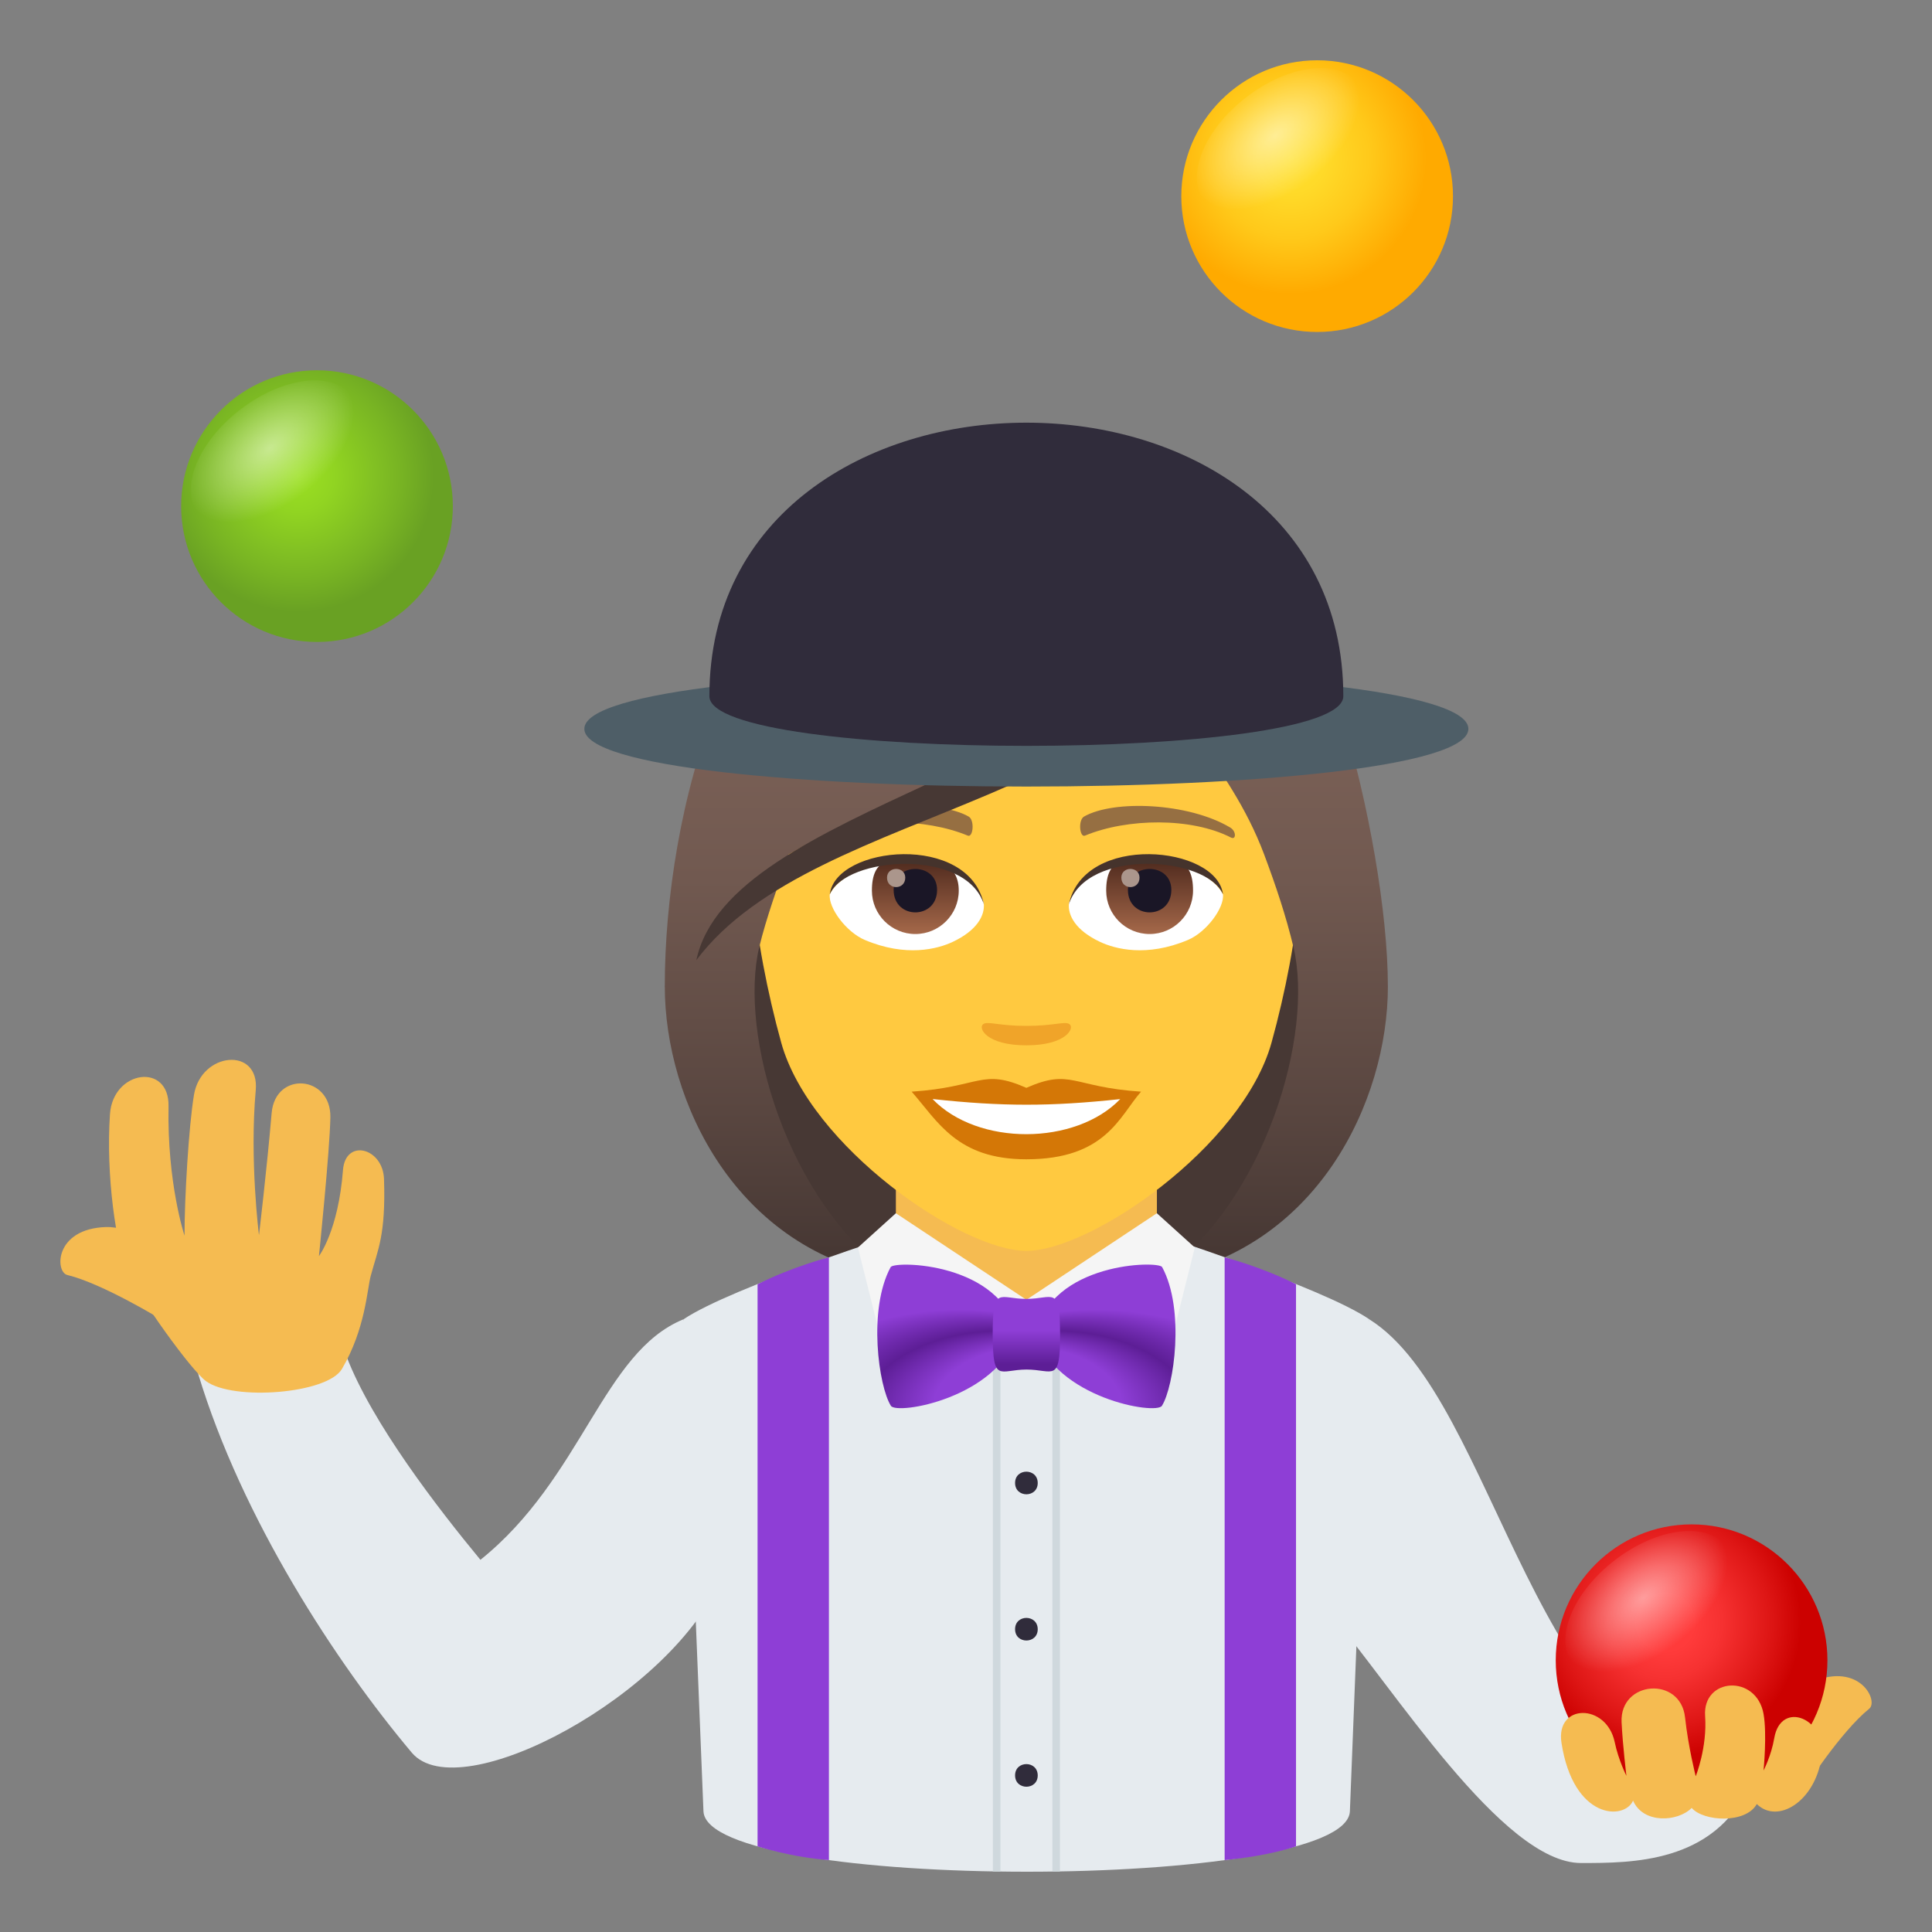 <?xml version="1.0" encoding="utf-8"?>
<!-- Generator: Adobe Illustrator 15.0.0, SVG Export Plug-In . SVG Version: 6.00 Build 0)  -->
<!DOCTYPE svg PUBLIC "-//W3C//DTD SVG 1.1//EN" "http://www.w3.org/Graphics/SVG/1.1/DTD/svg11.dtd">
<svg version="1.1" id="Layer_1" xmlns:x="http://ns.adobe.com/Extensibility/1.0/" xmlns:i="http://ns.adobe.com/AdobeIllustrator/10.0/" xmlns:graph="http://ns.adobe.com/Graphs/1.0/"
	 xmlns="http://www.w3.org/2000/svg" xmlns:xlink="http://www.w3.org/1999/xlink" xmlns:a="http://ns.adobe.com/AdobeSVGViewerExtensions/3.0/"
	 x="0px" y="0px" width="64px" height="64px" viewBox="0 0 64 64" enable-background="new 0 0 64 64" xml:space="preserve">
<rect x="0" y="0" width="64" height="64" fill="#808080" stroke="none"/>
<path fill="#473834" d="M38.376,42.312c8.754-3.502,6.725-11.818,6.725-11.818H22.897c0,0-2.029,8.316,6.725,11.818
	c0,0,1.752,0.438,4.377,0.438C36.626,42.749,38.376,42.312,38.376,42.312z"/>
<linearGradient id="SVGID_1_" gradientUnits="userSpaceOnUse" x1="42.176" y1="42.748" x2="42.176" y2="16.551">
	<stop  offset="0.05" style="stop-color:#473834"/>
	<stop  offset="0.227" style="stop-color:#594640"/>
	<stop  offset="0.52" style="stop-color:#715950"/>
	<stop  offset="0.7" style="stop-color:#7A6056"/>
	<a:midPointStop  offset="0.05" style="stop-color:#473834"/>
	<a:midPointStop  offset="0.4" style="stop-color:#473834"/>
	<a:midPointStop  offset="0.7" style="stop-color:#7A6056"/>
</linearGradient>
<path fill="url(#SVGID_1_)" d="M42.849,31.38c0.676,2.848-0.896,8.428-4.473,10.932c5.254-0.875,7.6-5.836,7.6-9.643L42.849,31.38z"
	/>
<linearGradient id="SVGID_2_" gradientUnits="userSpaceOnUse" x1="1754.991" y1="42.748" x2="1754.991" y2="16.551" gradientTransform="matrix(-1 0 0 1 1780.814 0)">
	<stop  offset="0.05" style="stop-color:#473834"/>
	<stop  offset="0.227" style="stop-color:#594640"/>
	<stop  offset="0.52" style="stop-color:#715950"/>
	<stop  offset="0.7" style="stop-color:#7A6056"/>
	<a:midPointStop  offset="0.05" style="stop-color:#473834"/>
	<a:midPointStop  offset="0.4" style="stop-color:#473834"/>
	<a:midPointStop  offset="0.7" style="stop-color:#7A6056"/>
</linearGradient>
<path fill="url(#SVGID_2_)" d="M25.149,31.38c-0.676,2.848,0.896,8.428,4.475,10.932c-5.254-0.875-7.602-5.836-7.602-9.643
	L25.149,31.38z"/>
<path fill="#E6EBEF" d="M22.644,43.702c-2.673,1.084-3.35,5.258-6.729,7.969c-1.406-1.703-3.587-4.521-4.437-6.74
	c0,0-3.385-0.672-4.916,0.57c1.453,4.814,4.578,9.586,7.078,12.557c1.582,1.881,8.688-1.941,10.268-5.82
	C23.907,52.237,24.169,50.501,22.644,43.702z"/>
<path fill="#F5BB51" d="M5.378,43.731c0.449,0.211,1.611-2.158,1.16-2.369c0,0-2.299-0.738-3.023-0.715
	c-1.713,0.055-1.693,1.486-1.287,1.588C3.411,42.522,5.378,43.731,5.378,43.731z"/>
<path fill="#F5BB51" d="M5.583,36.647c-0.049,2.545,0.529,4.285,0.529,4.285c0-1.25,0.141-3.623,0.313-4.66
	c0.238-1.436,2.178-1.604,2.047-0.158c-0.209,2.311,0.107,4.803,0.107,4.803s0.262-2.199,0.42-4.049
	c0.123-1.398,1.973-1.254,1.945,0.148c-0.021,1.131-0.379,4.594-0.379,4.594s0.641-0.834,0.797-2.852
	c0.082-1.053,1.324-0.74,1.359,0.301c0.061,1.854-0.203,2.326-0.438,3.197c-0.125,0.465-0.176,1.764-0.957,3.094
	c-0.484,0.824-3.6,1.061-4.5,0.404c-0.508-0.373-2.197-2.746-2.574-3.559c-0.41-0.881-0.748-3.271-0.609-5.289
	C3.743,35.45,5.61,35.187,5.583,36.647z"/>
<path fill="#E6EBEF" d="M45.357,43.702c4.265,2.668,5.409,14.734,12.579,15.484c-1.176,2.533-3.877,2.529-5.563,2.529
	c-2.604,0-6.242-5.859-8.354-8.313C44.021,53.403,43.832,50.501,45.357,43.702z"/>
<path fill="#E6EBEF" d="M22.644,43.702c1.598-1.072,7.313-2.895,7.313-2.895h8.141c0,0,5.674,1.816,7.261,2.895l-0.642,16.295
	c-0.094,2.677-21.318,2.673-21.414,0L22.644,43.702z"/>
<rect x="34.862" y="40.808" fill="#CFD8DD" width="0.25" height="21.189"/>
<rect x="32.89" y="40.808" fill="#CFD8DD" width="0.25" height="21.189"/>
<path fill="#8E3ED6" d="M25.095,42.542c1.178-0.592,2.364-0.891,2.364-0.891v19.967c-1.287-0.1-2.364-0.456-2.364-0.456V42.542z"/>
<path fill="#8E3ED6" d="M42.932,42.542c-1.177-0.592-2.364-0.891-2.364-0.891v19.967c1.526-0.146,2.364-0.457,2.364-0.457V42.542z"
	/>
<path fill="#F5BB51" d="M59.759,59.259c-0.313,0.375-2.43-1.277-2.121-1.654c0,0,1.74-1.619,2.404-1.896
	c1.568-0.658,2.197,0.639,1.877,0.896C60.983,57.356,59.759,59.259,59.759,59.259z"/>
<radialGradient id="SVGID_3_" cx="55.161" cy="53.747" r="4.5" gradientUnits="userSpaceOnUse">
	<stop  offset="0.212" style="stop-color:#FF3B3B"/>
	<stop  offset="0.418" style="stop-color:#F63131"/>
	<stop  offset="0.771" style="stop-color:#DE1615"/>
	<stop  offset="1" style="stop-color:#CC0100"/>
	<a:midPointStop  offset="0.212" style="stop-color:#FF3B3B"/>
	<a:midPointStop  offset="0.588" style="stop-color:#FF3B3B"/>
	<a:midPointStop  offset="1" style="stop-color:#CC0100"/>
</radialGradient>
<path fill="url(#SVGID_3_)" d="M56.036,50.497c-2.482,0-4.5,2.018-4.5,4.504c0,2.484,2.018,4.496,4.5,4.496
	c2.484,0,4.5-2.012,4.5-4.496C60.536,52.515,58.521,50.497,56.036,50.497z"/>
<radialGradient id="SVGID_4_" cx="633.462" cy="-21.299" r="3.202" gradientTransform="matrix(0.358 0.465 -0.792 0.61 -189.208 -228.648)" gradientUnits="userSpaceOnUse">
	<stop  offset="0" style="stop-color:#FFFFFF"/>
	<stop  offset="1" style="stop-color:#FFFFFF;stop-opacity:0"/>
	<a:midPointStop  offset="0" style="stop-color:#FFFFFF"/>
	<a:midPointStop  offset="0.486" style="stop-color:#FFFFFF"/>
	<a:midPointStop  offset="1" style="stop-color:#FFFFFF;stop-opacity:0"/>
</radialGradient>
<path opacity="0.5" fill="url(#SVGID_4_)" d="M55.786,54.663c-1.402,1.078-3.051,1.285-3.684,0.463
	c-0.635-0.824-0.014-2.365,1.389-3.443c1.401-1.08,3.051-1.287,3.685-0.465C57.811,52.042,57.187,53.583,55.786,54.663z"/>
<path fill="#F5BB51" d="M58.774,57.581c-0.1,0.586-0.354,1.068-0.354,1.068s0.119-1.201,0-1.871
	c-0.236-1.324-2.025-1.211-1.936,0.066c0.074,1.043-0.311,1.998-0.311,1.998s-0.244-0.955-0.354-1.953
	c-0.15-1.375-2.166-1.219-2.102,0.162c0.037,0.762,0.16,1.775,0.16,1.775s-0.262-0.516-0.387-1.113
	c-0.27-1.297-1.967-1.293-1.764,0.021c0.396,2.555,2.09,2.568,2.371,1.914c0.338,0.775,1.477,0.709,1.943,0.242
	c0.385,0.451,1.789,0.533,2.156-0.129c0.691,0.676,1.924-0.08,2.143-1.535C60.538,56.935,58.993,56.292,58.774,57.581z"/>
<rect x="29.677" y="38.368" fill="#F5BB51" width="8.647" height="4.689"/>
<path fill="#F5F5F5" d="M38.323,40.19l1.256,1.135l-1.08,4.318L34,43.058L38.323,40.19z"/>
<path fill="#F5F5F5" d="M29.677,40.19l-1.256,1.135l1.08,4.318l4.5-2.586L29.677,40.19z"/>
<radialGradient id="SVGID_5_" cx="585.345" cy="-103.737" r="14.899" fx="573.424" fy="-98.331" gradientTransform="matrix(-0.867 -1.000000e-004 -5.047310e-005 -0.525 534.143 -5.673)" gradientUnits="userSpaceOnUse">
	<stop  offset="0.261" style="stop-color:#8E3ED6"/>
	<stop  offset="0.364" style="stop-color:#5D1E96"/>
	<stop  offset="0.503" style="stop-color:#8E3ED6"/>
	<a:midPointStop  offset="0.261" style="stop-color:#8E3ED6"/>
	<a:midPointStop  offset="0.5" style="stop-color:#8E3ED6"/>
	<a:midPointStop  offset="0.364" style="stop-color:#5D1E96"/>
	<a:midPointStop  offset="0.5" style="stop-color:#5D1E96"/>
	<a:midPointStop  offset="0.503" style="stop-color:#8E3ED6"/>
</radialGradient>
<path fill="url(#SVGID_5_)" d="M33.689,44.204c-0.646,2.105-3.98,2.676-4.177,2.365c-0.4-0.631-0.771-3.184-0.008-4.594
	C29.622,41.759,33.196,41.808,33.689,44.204z"/>
<radialGradient id="SVGID_6_" cx="107.111" cy="-103.41" r="14.905" fx="95.185" fy="-98.002" gradientTransform="matrix(0.867 -3.000000e-004 1.514193e-004 -0.525 -51.408 -5.528)" gradientUnits="userSpaceOnUse">
	<stop  offset="0.261" style="stop-color:#8E3ED6"/>
	<stop  offset="0.364" style="stop-color:#5D1E96"/>
	<stop  offset="0.503" style="stop-color:#8E3ED6"/>
	<a:midPointStop  offset="0.261" style="stop-color:#8E3ED6"/>
	<a:midPointStop  offset="0.5" style="stop-color:#8E3ED6"/>
	<a:midPointStop  offset="0.364" style="stop-color:#5D1E96"/>
	<a:midPointStop  offset="0.5" style="stop-color:#5D1E96"/>
	<a:midPointStop  offset="0.503" style="stop-color:#8E3ED6"/>
</radialGradient>
<path fill="url(#SVGID_6_)" d="M34.311,44.204c0.646,2.105,3.981,2.676,4.179,2.365c0.398-0.631,0.77-3.186,0.007-4.596
	C38.378,41.757,34.806,41.808,34.311,44.204z"/>
<linearGradient id="SVGID_7_" gradientUnits="userSpaceOnUse" x1="71.795" y1="45.586" x2="71.795" y2="43.116" gradientTransform="matrix(1.136 -2.000000e-004 -2.000000e-004 1 -47.544 -0.138)">
	<stop  offset="0.097" style="stop-color:#5D1E96"/>
	<stop  offset="0.551" style="stop-color:#8E3ED6"/>
	<a:midPointStop  offset="0.097" style="stop-color:#5D1E96"/>
	<a:midPointStop  offset="0.5" style="stop-color:#5D1E96"/>
	<a:midPointStop  offset="0.551" style="stop-color:#8E3ED6"/>
</linearGradient>
<path fill="url(#SVGID_7_)" d="M34.003,45.368c-0.895,0.002-1.114,0.477-1.119-1.168c0-1.646,0.223-1.17,1.116-1.172
	c0.894,0,1.114-0.477,1.116,1.17C35.118,45.839,34.896,45.368,34.003,45.368z"/>
<path fill="#302C3B" d="M33.626,49.126c-0.001-0.5,0.748-0.5,0.75,0C34.376,49.624,33.627,49.626,33.626,49.126z"/>
<path fill="#302C3B" d="M33.626,53.97c-0.001-0.5,0.748-0.5,0.75,0C34.376,54.468,33.627,54.47,33.626,53.97z"/>
<path fill="#302C3B" d="M33.626,58.813c-0.001-0.5,0.748-0.5,0.75,0C34.376,59.312,33.627,59.313,33.626,58.813z"/>
<radialGradient id="SVGID_8_" cx="42.757" cy="5.247" r="4.5" gradientUnits="userSpaceOnUse">
	<stop  offset="0" style="stop-color:#FFE02E"/>
	<stop  offset="0.249" style="stop-color:#FFDA29"/>
	<stop  offset="0.586" style="stop-color:#FFC91A"/>
	<stop  offset="0.971" style="stop-color:#FFAC02"/>
	<stop  offset="1" style="stop-color:#FFAA00"/>
	<a:midPointStop  offset="0" style="stop-color:#FFE02E"/>
	<a:midPointStop  offset="0.642" style="stop-color:#FFE02E"/>
	<a:midPointStop  offset="1" style="stop-color:#FFAA00"/>
</radialGradient>
<path fill="url(#SVGID_8_)" d="M43.632,1.997c-2.482,0-4.5,2.018-4.5,4.504c0,2.484,2.018,4.496,4.5,4.496
	c2.484,0,4.5-2.012,4.5-4.496C48.132,4.014,46.116,1.997,43.632,1.997z"/>
<radialGradient id="SVGID_9_" cx="555.402" cy="-41.19" r="3.203" gradientTransform="matrix(0.358 0.465 -0.792 0.61 -189.208 -228.648)" gradientUnits="userSpaceOnUse">
	<stop  offset="0" style="stop-color:#FFFFFF"/>
	<stop  offset="1" style="stop-color:#FFFFFF;stop-opacity:0"/>
	<a:midPointStop  offset="0" style="stop-color:#FFFFFF"/>
	<a:midPointStop  offset="0.486" style="stop-color:#FFFFFF"/>
	<a:midPointStop  offset="1" style="stop-color:#FFFFFF;stop-opacity:0"/>
</radialGradient>
<path opacity="0.5" fill="url(#SVGID_9_)" d="M43.581,6.2c-1.402,1.078-3.053,1.287-3.686,0.463s-0.012-2.363,1.389-3.443
	c1.402-1.08,3.053-1.285,3.686-0.463C45.604,3.579,44.981,5.122,43.581,6.2z"/>
<radialGradient id="SVGID_10_" cx="9.876" cy="15.766" r="4.5" gradientUnits="userSpaceOnUse">
	<stop  offset="0" style="stop-color:#9BE022"/>
	<stop  offset="0.267" style="stop-color:#91D422"/>
	<stop  offset="0.747" style="stop-color:#78B423"/>
	<stop  offset="1" style="stop-color:#69A123"/>
	<a:midPointStop  offset="0" style="stop-color:#9BE022"/>
	<a:midPointStop  offset="0.576" style="stop-color:#9BE022"/>
	<a:midPointStop  offset="1" style="stop-color:#69A123"/>
</radialGradient>
<path fill="url(#SVGID_10_)" d="M10.501,12.266c-2.484,0-4.5,2.016-4.5,4.502s2.016,4.498,4.5,4.498c2.482,0,4.5-2.012,4.5-4.498
	S12.983,12.266,10.501,12.266z"/>
<radialGradient id="SVGID_11_" cx="534.75" cy="-8.47" r="3.202" gradientTransform="matrix(0.358 0.465 -0.792 0.61 -189.208 -228.648)" gradientUnits="userSpaceOnUse">
	<stop  offset="0" style="stop-color:#FFFFFF"/>
	<stop  offset="1" style="stop-color:#FFFFFF;stop-opacity:0"/>
	<a:midPointStop  offset="0" style="stop-color:#FFFFFF"/>
	<a:midPointStop  offset="0.486" style="stop-color:#FFFFFF"/>
	<a:midPointStop  offset="1" style="stop-color:#FFFFFF;stop-opacity:0"/>
</radialGradient>
<path opacity="0.5" fill="url(#SVGID_11_)" d="M10.253,16.547c-1.402,1.08-3.051,1.287-3.684,0.463
	c-0.635-0.822-0.014-2.363,1.389-3.443c1.402-1.078,3.051-1.285,3.684-0.463C12.276,13.928,11.653,15.471,10.253,16.547z"/>
<path fill="#FFC940" d="M33.999,17.802c-6.352,0-9.41,5.172-9.029,11.822c0.08,1.336,0.451,3.266,0.91,4.918
	c0.953,3.436,5.979,6.895,8.119,6.895s7.166-3.459,8.121-6.895c0.459-1.652,0.83-3.582,0.908-4.918
	C43.411,22.974,40.353,17.802,33.999,17.802z"/>
<path fill="#D47706" d="M33.999,36.036c-1.488-0.654-1.5-0.027-3.799,0.127c0.863,0.98,1.498,2.24,3.797,2.24
	c2.641,0,3.088-1.432,3.801-2.24C35.497,36.009,35.489,35.382,33.999,36.036z"/>
<path fill="#FFFFFF" d="M30.892,36.407c1.5,1.563,4.734,1.541,6.217,0.002C34.798,36.657,33.2,36.657,30.892,36.407z"/>
<path fill="#966F42" d="M40.749,27.411c-1.381-0.822-3.855-0.922-4.836-0.363c-0.207,0.113-0.15,0.709,0.029,0.633
	c1.396-0.58,3.525-0.609,4.836,0.064C40.954,27.833,40.958,27.53,40.749,27.411z"/>
<path fill="#966F42" d="M27.249,27.411c1.381-0.822,3.855-0.922,4.836-0.363c0.209,0.113,0.152,0.709-0.027,0.633
	c-1.398-0.58-3.523-0.611-4.838,0.064C27.044,27.833,27.04,27.53,27.249,27.411z"/>
<path fill="#F0A429" d="M35.427,33.925c-0.15-0.105-0.506,0.059-1.428,0.059s-1.277-0.164-1.428-0.059
	c-0.182,0.129,0.105,0.703,1.428,0.703C35.319,34.628,35.61,34.054,35.427,33.925z"/>
<path id="Path_337_" fill="#FFFFFF" d="M32.587,29.907c0.053,0.42-0.232,0.918-1.021,1.291c-0.502,0.238-1.547,0.518-2.918-0.061
	c-0.615-0.26-1.215-1.066-1.16-1.514C28.229,28.224,31.89,28.017,32.587,29.907z"/>
<linearGradient id="Oval_1_" gradientUnits="userSpaceOnUse" x1="-423.807" y1="477.555" x2="-423.807" y2="477.935" gradientTransform="matrix(6.57 0 0 -6.57 2814.78 3168.528)">
	<stop  offset="0" style="stop-color:#A6694A"/>
	<stop  offset="1" style="stop-color:#4F2A1E"/>
	<a:midPointStop  offset="0" style="stop-color:#A6694A"/>
	<a:midPointStop  offset="0.5" style="stop-color:#A6694A"/>
	<a:midPointStop  offset="1" style="stop-color:#4F2A1E"/>
</linearGradient>
<path id="Oval_52_" fill="url(#Oval_1_)" d="M30.321,28.446c0.795,0,1.439,0.219,1.439,1.057c0,0.793-0.645,1.438-1.439,1.438
	c-0.793,0-1.438-0.645-1.438-1.438C28.884,28.399,29.526,28.446,30.321,28.446z"/>
<path id="Path_336_" fill="#1A1626" d="M29.603,29.478c0,0.994,1.439,0.994,1.439,0C31.042,28.554,29.603,28.554,29.603,29.478z"/>
<path id="Path_335_" fill="#AB968C" d="M29.384,29.073c0,0.418,0.604,0.418,0.604,0C29.987,28.688,29.384,28.688,29.384,29.073z"/>
<path id="Path_334_" fill="#45332C" d="M32.593,29.962c-0.584-1.877-4.564-1.6-5.105-0.338
	C27.688,28.009,32.097,27.583,32.593,29.962z"/>
<path id="Path_333_" fill="#FFFFFF" d="M35.413,29.907c-0.055,0.42,0.23,0.918,1.021,1.291c0.502,0.238,1.545,0.518,2.918-0.061
	c0.615-0.26,1.213-1.066,1.16-1.514C39.769,28.224,36.108,28.017,35.413,29.907z"/>
<linearGradient id="Oval_2_" gradientUnits="userSpaceOnUse" x1="-425.325" y1="477.555" x2="-425.325" y2="477.935" gradientTransform="matrix(6.57 0 0 -6.57 2832.511 3168.528)">
	<stop  offset="0" style="stop-color:#A6694A"/>
	<stop  offset="1" style="stop-color:#4F2A1E"/>
	<a:midPointStop  offset="0" style="stop-color:#A6694A"/>
	<a:midPointStop  offset="0.5" style="stop-color:#A6694A"/>
	<a:midPointStop  offset="1" style="stop-color:#4F2A1E"/>
</linearGradient>
<path id="Oval_51_" fill="url(#Oval_2_)" d="M38.083,28.446c0.795,0,1.438-0.047,1.438,1.057c0,0.793-0.645,1.438-1.438,1.438
	c-0.795,0-1.439-0.645-1.439-1.438C36.644,28.399,37.288,28.446,38.083,28.446z"/>
<path id="Path_332_" fill="#1A1626" d="M37.364,29.478c0,0.994,1.438,0.994,1.438,0C38.802,28.554,37.364,28.554,37.364,29.478z"/>
<path id="Path_331_" fill="#AB968C" d="M37.146,29.073c0,0.418,0.602,0.418,0.602,0C37.747,28.688,37.146,28.688,37.146,29.073z"/>
<path id="Path_330_" fill="#45332C" d="M35.407,29.962c0.582-1.875,4.561-1.607,5.105-0.338
	C40.31,28.009,35.903,27.583,35.407,29.962z"/>
<linearGradient id="SVGID_12_" gradientUnits="userSpaceOnUse" x1="33.999" y1="42.747" x2="33.999" y2="16.552">
	<stop  offset="0.05" style="stop-color:#473834"/>
	<stop  offset="0.227" style="stop-color:#594640"/>
	<stop  offset="0.52" style="stop-color:#715950"/>
	<stop  offset="0.7" style="stop-color:#7A6056"/>
	<a:midPointStop  offset="0.05" style="stop-color:#473834"/>
	<a:midPointStop  offset="0.4" style="stop-color:#473834"/>
	<a:midPointStop  offset="0.7" style="stop-color:#7A6056"/>
</linearGradient>
<path fill="url(#SVGID_12_)" d="M41.147,18.729c0.727-1.035-5.418-3.223-11.219-1.746c-5.793,1.328-7.906,10.01-7.906,15.686
	c0.52,0.412,2.539-0.613,3.127-1.289c0.24-0.992,0.619-2.016,0.973-3.074c4.35-2.52,9.273-3.113,12.691-6.129
	c-0.436,1.314,1.881,2.971,3.064,6.129c0.383,1.023,0.729,2.051,0.971,3.074c0.967,0.891,1.74,1.311,3.127,1.289
	C45.976,27.868,43.472,18.06,41.147,18.729z"/>
<path fill="#473834" d="M23.067,31.806c4.008-5.336,15.836-4.975,18.08-13.076C36.79,25.528,24.161,26.677,23.067,31.806z"/>
<path fill="#4E5E67" d="M48.642,24.144c0,2.549-29.285,2.549-29.285,0S48.642,21.595,48.642,24.144z"/>
<path fill="#302C3B" d="M44.499,23.063c0,2.193-21,2.193-21,0C23.499,10.981,44.499,10.981,44.499,23.063z"/>
</svg>
